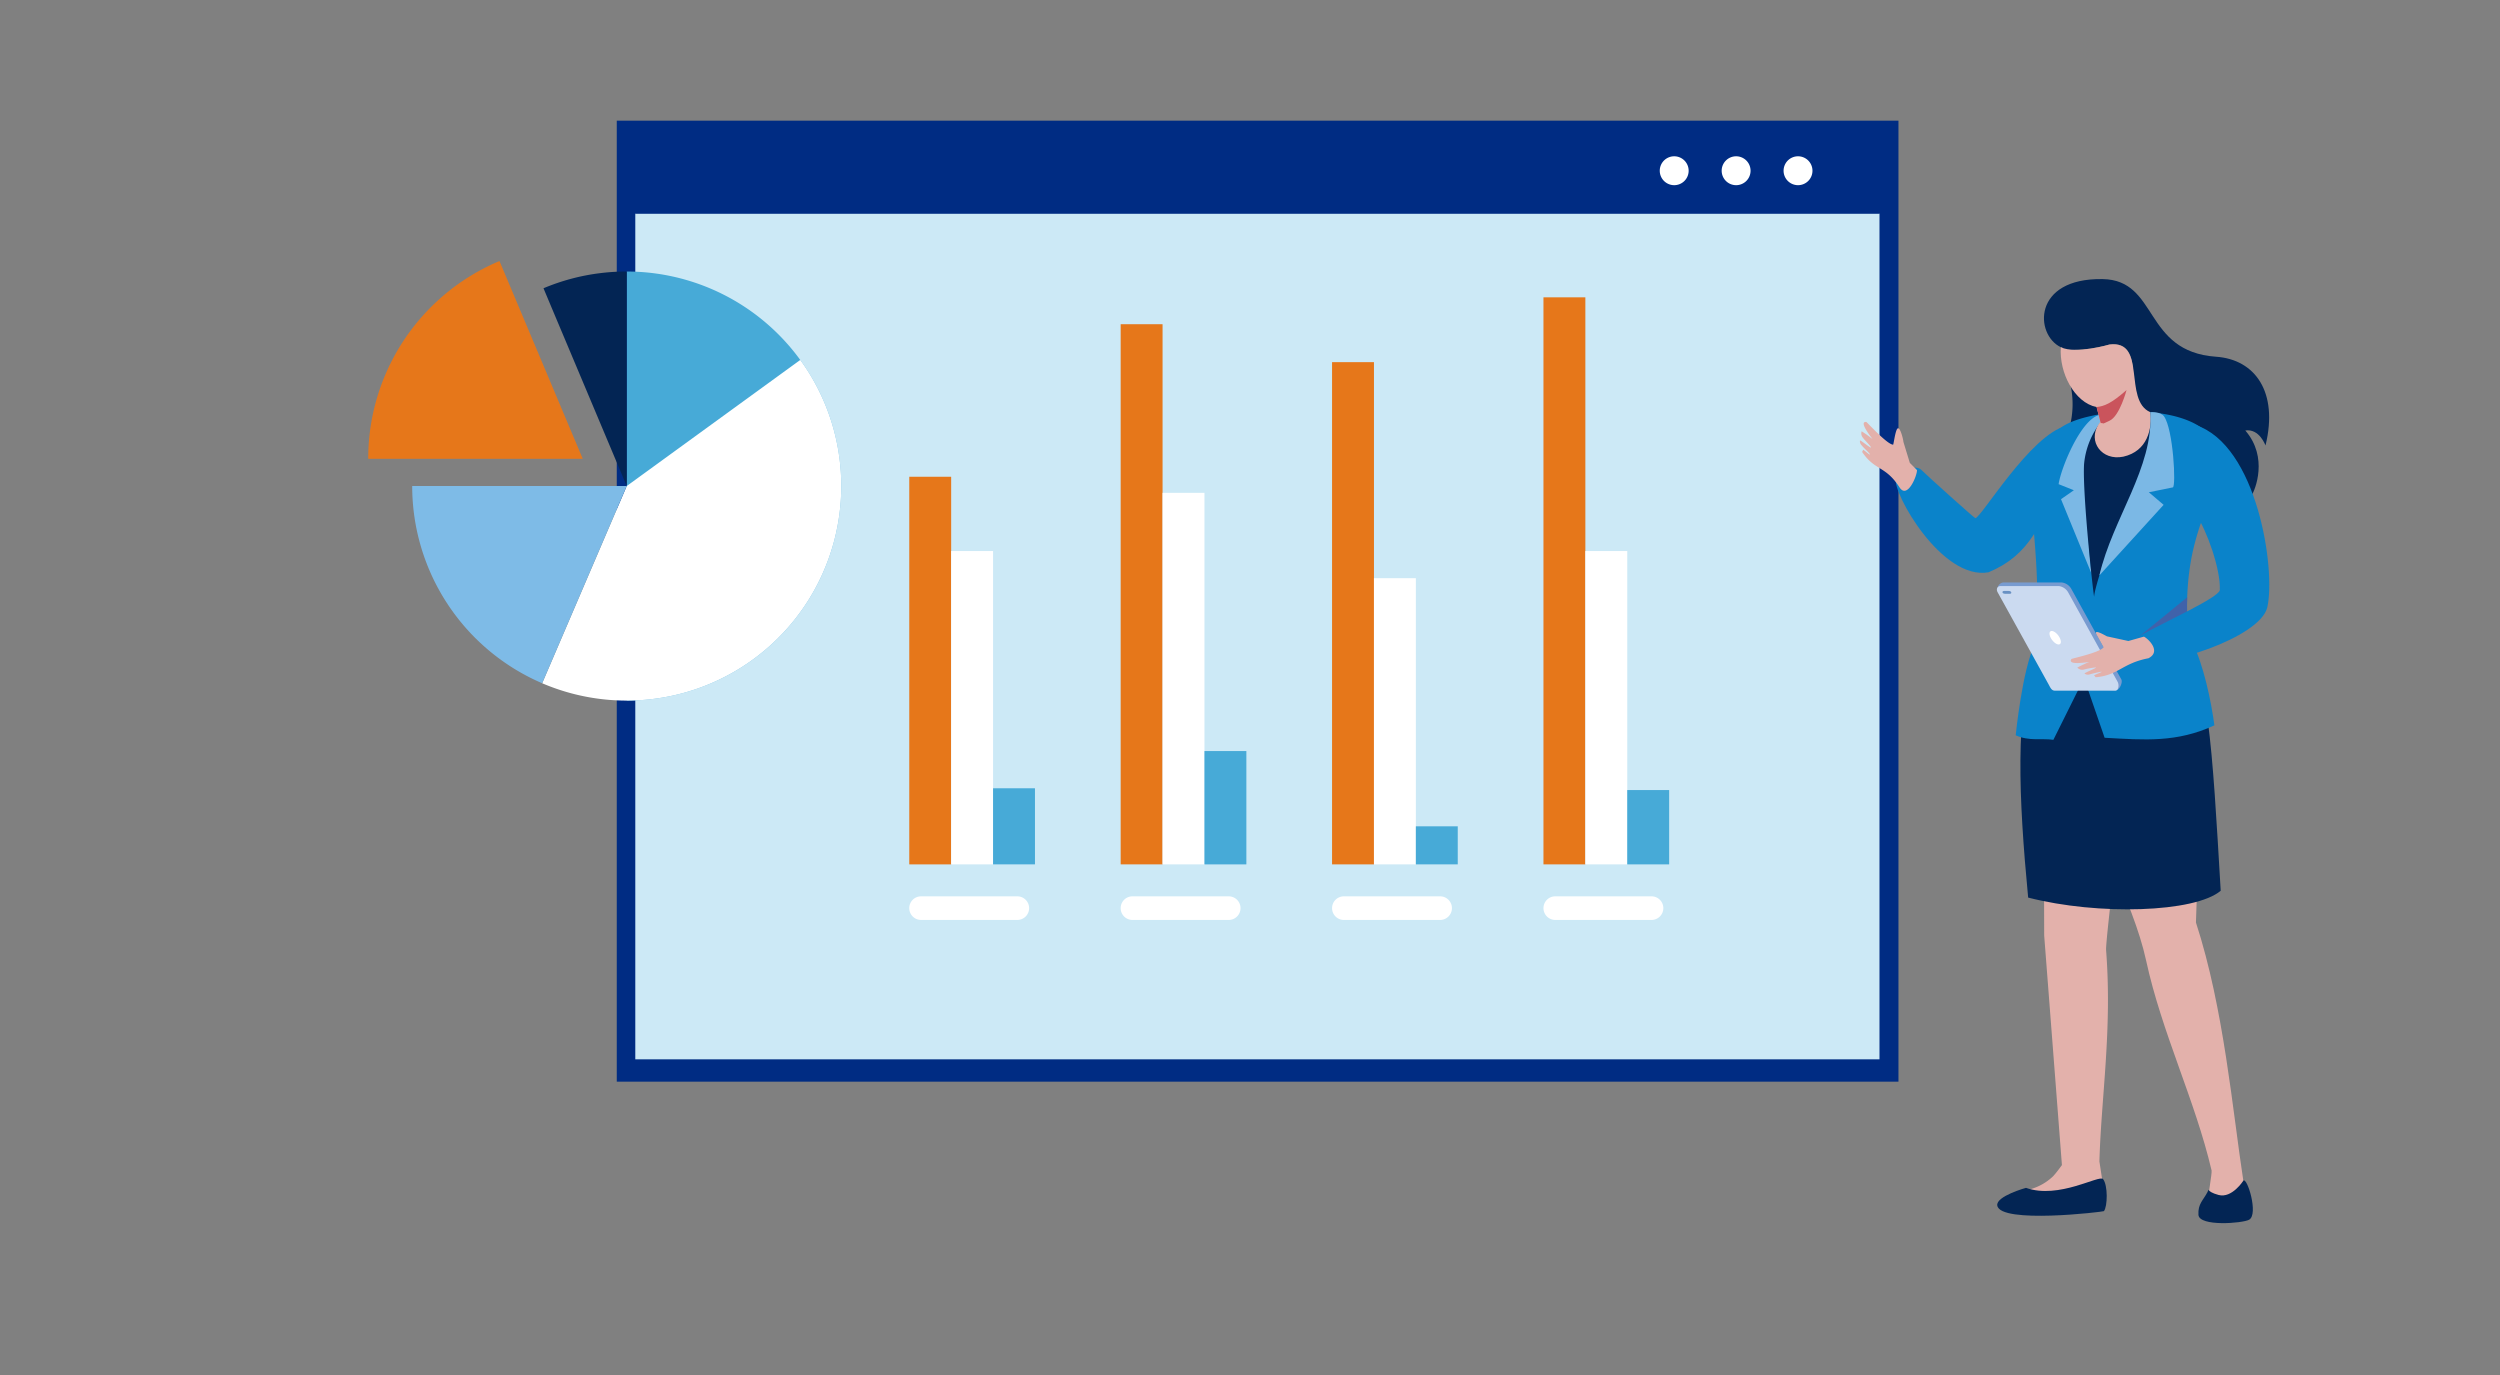 <svg xmlns="http://www.w3.org/2000/svg" xmlns:xlink="http://www.w3.org/1999/xlink" width="400" height="220" viewBox="0 0 400 220">
  <rect x="0" y="0" width="400" height="220" fill="#808080" stroke="none"/>
  <defs>
    <clipPath id="clip-path">
      <rect id="長方形_1324" data-name="長方形 1324" width="205.07" height="153.763" fill="none"/>
    </clipPath>
    <linearGradient id="linear-gradient" x1="-0.194" y1="1.147" x2="-0.183" y2="1.147" gradientUnits="objectBoundingBox">
      <stop offset="0" stop-color="#0082d5"/>
      <stop offset="1" stop-color="#002c83"/>
    </linearGradient>
    <clipPath id="clip-path-2">
      <rect id="長方形_1326" data-name="長方形 1326" width="199.071" height="135.331" fill="none"/>
    </clipPath>
    <linearGradient id="linear-gradient-2" x1="-0.215" y1="1.194" x2="-0.203" y2="1.194" gradientUnits="objectBoundingBox">
      <stop offset="0" stop-color="#b9e3f9"/>
      <stop offset="1" stop-color="#cce9f6"/>
    </linearGradient>
    <clipPath id="clip-path-3">
      <rect id="長方形_1328" data-name="長方形 1328" width="199.071" height="14.033" fill="none"/>
    </clipPath>
    <linearGradient id="linear-gradient-3" x1="-0.215" y1="12.511" x2="-0.203" y2="12.511" xlink:href="#linear-gradient"/>
    <clipPath id="clip-path-4">
      <rect id="長方形_1341" data-name="長方形 1341" width="304.167" height="176.399" fill="none"/>
    </clipPath>
  </defs>
  <g id="img_reseller" transform="translate(-752 -1897)">
    <g id="グループ_1758" data-name="グループ 1758" transform="translate(810.916 1916.302)">
      <g id="グループ_1751" data-name="グループ 1751" transform="translate(39.767 0)">
        <g id="グループ_1750" data-name="グループ 1750" clip-path="url(#clip-path)">
          <rect id="長方形_1323" data-name="長方形 1323" width="205.07" height="153.763" transform="translate(0 0)" fill="url(#linear-gradient)"/>
        </g>
      </g>
      <g id="グループ_1753" data-name="グループ 1753" transform="translate(42.731 14.861)">
        <g id="グループ_1752" data-name="グループ 1752" clip-path="url(#clip-path-2)">
          <rect id="長方形_1325" data-name="長方形 1325" width="199.071" height="135.331" fill="url(#linear-gradient-2)"/>
        </g>
      </g>
      <g id="グループ_1755" data-name="グループ 1755" transform="translate(42.731 0.828)">
        <g id="グループ_1754" data-name="グループ 1754" clip-path="url(#clip-path-3)">
          <rect id="長方形_1327" data-name="長方形 1327" width="199.071" height="14.033" fill="url(#linear-gradient-3)"/>
        </g>
      </g>
      <g id="グループ_1757" data-name="グループ 1757" transform="translate(0 0)">
        <g id="グループ_1756" data-name="グループ 1756" clip-path="url(#clip-path-4)">
          <path id="パス_1170" data-name="パス 1170" d="M102.945,2.535a2.311,2.311,0,1,0,2.311,2.311,2.312,2.312,0,0,0-2.311-2.311" transform="translate(125.823 3.17)" fill="#fff" fill-rule="evenodd"/>
          <path id="パス_1171" data-name="パス 1171" d="M98.543,2.535a2.311,2.311,0,1,0,2.311,2.311,2.312,2.312,0,0,0-2.311-2.311" transform="translate(120.32 3.17)" fill="#fff" fill-rule="evenodd"/>
          <path id="パス_1172" data-name="パス 1172" d="M94.141,2.535a2.311,2.311,0,1,0,2.311,2.311,2.312,2.312,0,0,0-2.311-2.311" transform="translate(114.816 3.17)" fill="#fff" fill-rule="evenodd"/>
          <rect id="長方形_1329" data-name="長方形 1329" width="6.704" height="62.021" transform="translate(86.567 56.978)" fill="#e6771a"/>
          <rect id="長方形_1330" data-name="長方形 1330" width="6.704" height="50.132" transform="translate(93.271 68.864)" fill="#fff"/>
          <rect id="長方形_1331" data-name="長方形 1331" width="6.704" height="12.174" transform="translate(99.974 106.822)" fill="#47aad7"/>
          <path id="パス_1173" data-name="パス 1173" d="M40.358,55.153h15.4a1.889,1.889,0,0,1,0,3.778h-15.4a1.889,1.889,0,1,1,0-3.778" transform="translate(48.097 68.959)" fill="#fff" fill-rule="evenodd"/>
          <rect id="長方形_1332" data-name="長方形 1332" width="6.704" height="86.423" transform="translate(120.391 32.573)" fill="#e6771a"/>
          <rect id="長方形_1333" data-name="長方形 1333" width="6.704" height="59.446" transform="translate(127.095 59.552)" fill="#fff"/>
          <rect id="長方形_1334" data-name="長方形 1334" width="6.704" height="18.133" transform="translate(133.799 100.866)" fill="#47aad7"/>
          <path id="パス_1174" data-name="パス 1174" d="M55.389,55.153h15.4a1.889,1.889,0,0,1,0,3.778h-15.4a1.889,1.889,0,1,1,0-3.778" transform="translate(66.89 68.959)" fill="#fff" fill-rule="evenodd"/>
          <rect id="長方形_1335" data-name="長方形 1335" width="6.704" height="80.356" transform="translate(154.214 38.642)" fill="#e6771a"/>
          <rect id="長方形_1336" data-name="長方形 1336" width="6.704" height="45.792" transform="translate(160.917 73.207)" fill="#fff"/>
          <rect id="長方形_1337" data-name="長方形 1337" width="6.704" height="6.087" transform="translate(167.621 112.909)" fill="#47aad7"/>
          <path id="パス_1175" data-name="パス 1175" d="M70.42,55.153h15.4a1.889,1.889,0,0,1,0,3.778H70.42a1.889,1.889,0,1,1,0-3.778" transform="translate(85.684 68.959)" fill="#fff" fill-rule="evenodd"/>
          <rect id="長方形_1338" data-name="長方形 1338" width="6.704" height="90.726" transform="translate(188.038 28.271)" fill="#e6771a"/>
          <rect id="長方形_1339" data-name="長方形 1339" width="6.704" height="50.132" transform="translate(194.742 68.864)" fill="#fff"/>
          <rect id="長方形_1340" data-name="長方形 1340" width="6.704" height="11.891" transform="translate(201.445 107.106)" fill="#47aad7"/>
          <path id="パス_1176" data-name="パス 1176" d="M85.451,55.153h15.4a1.889,1.889,0,0,1,0,3.778h-15.4a1.889,1.889,0,1,1,0-3.778" transform="translate(104.477 68.959)" fill="#fff" fill-rule="evenodd"/>
          <path id="パス_1177" data-name="パス 1177" d="M18.379,10.728a34.323,34.323,0,0,1,0,68.646Z" transform="translate(22.979 13.414)" fill="#47aad7" fill-rule="evenodd"/>
          <path id="パス_1178" data-name="パス 1178" d="M0,41.625H34.322L22.433,13.381,21,9.983A34.277,34.277,0,0,0,0,41.625" transform="translate(0 12.482)" fill="#e6771a" fill-rule="evenodd"/>
          <path id="パス_1179" data-name="パス 1179" d="M25.9,37.19,12.367,68.744a34.33,34.33,0,0,0,41.3-51.73Z" transform="translate(15.463 21.273)" fill="#fff" fill-rule="evenodd"/>
          <path id="パス_1180" data-name="パス 1180" d="M23.92,57.534,37.449,25.98H3.127A34.332,34.332,0,0,0,23.92,57.534" transform="translate(3.91 32.483)" fill="#7ebbe7" fill-rule="evenodd"/>
          <path id="パス_1181" data-name="パス 1181" d="M13.889,16.807,25.777,45.051V10.727a34.647,34.647,0,0,0-4.2.257,34.018,34.018,0,0,0-9.114,2.424Z" transform="translate(15.579 13.412)" fill="#032554" fill-rule="evenodd"/>
          <path id="パス_1182" data-name="パス 1182" d="M129.631,21.735s-5.371,1.575-7.786.43c-4.17-1.983-4.6-11.092,6.695-10.9,8.983.158,6.436,11.614,18.151,12.424,6.211.43,10,5.621,7.905,14.193-.018.018-.941-2.73-3.236-2.394,3.74,4.318,1.559,9.539,1,10.414-1.337-4.969-7.282-12.75-16.042-13.281-4.64-1.755-.556-11.643-6.683-10.889" transform="translate(148.971 14.086)" fill="#032554" fill-rule="evenodd"/>
          <path id="パス_1183" data-name="パス 1183" d="M134.671,31.046c-2.878,6.317-4.532,11.315-11.211,14.1-7.5,1.337-15.406-12.8-14.825-14.965.367-1.37,3.15-2.34,4.055-1.436.986.986,8.524,7.75,8.659,7.741.952-.068,8.74-13.259,14.523-14.78.693-.448.826,6.285-1.2,9.337" transform="translate(135.789 27.118)" fill="#0a83ca" fill-rule="evenodd"/>
          <path id="パス_1184" data-name="パス 1184" d="M120.481,16.025a15.334,15.334,0,0,0,.911,4.969,14.341,14.341,0,0,1-.056,8.835c-.862,2.925,1.674,8,2.293,8.2s8.605,1.652,10.259,1.514,9.294-9.087,9.294-9.087l-.826-7.849Z" transform="translate(150.636 20.037)" fill="#032554" fill-rule="evenodd"/>
          <path id="パス_1185" data-name="パス 1185" d="M129.542,26.407,122.6,75.254l.059,22.114,2.838,36.725c-.106.146-.212.288-.315.428-.081.11-.162.218-.243.322-.194.257-.385.5-.578.725-.086.1-.173.2-.261.3a8.589,8.589,0,0,1-4.775,2.318,3.41,3.41,0,0,0-2.86,1.985,1.015,1.015,0,0,0-.059.149.889.889,0,0,0,.875,1.136l13.837-.434a1.333,1.333,0,0,0,1.3-1.188,1.156,1.156,0,0,0,0-.279l-.923-6.042,0-.025c.295-10.369,2.055-21.018,1.071-33.757-.135-1.748,3.1-26.686,2.833-28.347,0,0,9.982-6.582,9.931-7.21s-15.781-37.765-15.781-37.765" transform="translate(145.495 33.017)" fill="#e3b1ab"/>
          <path id="パス_1186" data-name="パス 1186" d="M122.181,49.679c.374,3.22,7.455,15.786,9.5,25.226,2.525,11.657,7.833,22.33,10.493,33.66.1.434-.675,4.561-.585,4.991,1.366,1.463,5.263,3.526,5.682-3.218-1.744-11.33-3.11-27.659-7.6-41.444l.711-21.382Z" transform="translate(152.764 59.405)" fill="#e3b1ab"/>
          <path id="パス_1187" data-name="パス 1187" d="M119.65,44.462c-2.993,9.935-2.491,23.023-.938,39.347,11.243,2.885,26.677,2.4,30.809-1.094-1.361-23.054-2-36.052-6.4-39.819-9.28-21.686-22.107-3.943-23.471,1.566" transform="translate(146.876 40.503)" fill="#032554" fill-rule="evenodd"/>
          <path id="パス_1188" data-name="パス 1188" d="M145.4,38.966c1.76,3.4,3.011,9.348,3.528,13.23-6.049,2.786-11.135,2.343-17.566,1.985l-3.29-9.535q-2.454,4.935-4.906,9.865c-1.9-.281-3.835.257-6.029-.722,0,0,1.035-10.5,3.092-14.688s4.332-3.4,4.332-3.4l15.12,1.465Z" transform="translate(146.46 44.559)" fill="#0a83ca" fill-rule="evenodd"/>
          <path id="パス_1189" data-name="パス 1189" d="M147.179,25.1c2.644,10.783-6.123,12.413-3.727,34.184-7.928,1.1-18.077,1.481-24.9-.2,1.091-8.011.187-16.186-.131-20.559a22.079,22.079,0,0,1,3.726-14.532c2.334-3.612,20.559-5.556,25.026,1.1" transform="translate(147.976 25.863)" fill="#0a83ca" fill-rule="evenodd"/>
          <path id="パス_1190" data-name="パス 1190" d="M127.808,20.883a15.691,15.691,0,0,0-3.283,8.873c-.169,5.218.9,16.549.9,16.549l-4.852-11.846,2.057-1.433-2.439-.972c.347-2.462,3.42-10.113,6.411-11.047Z" transform="translate(150.272 26.111)" fill="#7bb8e5" fill-rule="evenodd"/>
          <path id="パス_1191" data-name="パス 1191" d="M132.769,20.969s1.3,4.206-2.9,12.73-6.236,15.727-6.236,16.682-1.911-16.317-1.616-21.169a12.674,12.674,0,0,1,3.848-8c2.581-.567,3.074-.945,6.906-.245" transform="translate(152.518 25.743)" fill="#032554" fill-rule="evenodd"/>
          <path id="パス_1192" data-name="パス 1192" d="M133.852,33.889c-.079,1.346.011,3.056.072,4.638l-2.055.918-6.15,1.078,8.13-6.634Z" transform="translate(157.187 42.372)" fill="#4062aa" fill-rule="evenodd"/>
          <path id="パス_1193" data-name="パス 1193" d="M126.081,25.947l.605,2.345-.286.421c-1.778,2.743.52,5.88,3.956,5.171,3.884-.875,4.645-4.492,4.325-7.115-4.4-1.908-.477-11.573-6.537-10.826,0,0-5.369,1.575-7.784.43-.295,4.084,2.174,8.862,5.72,9.575" transform="translate(150.457 19.881)" fill="#e3b1ab" fill-rule="evenodd"/>
          <path id="パス_1194" data-name="パス 1194" d="M127.684,19.154s-1.076,4.1-2.676,4.888-.8.313-1.454.414l-.666-2.579c1.217-.135,2.329-.545,4.8-2.723" transform="translate(153.649 23.949)" fill="#ca545c" fill-rule="evenodd"/>
          <path id="パス_1195" data-name="パス 1195" d="M136,21.643c9.913,3.162,12.908,23.189,11.506,29.2-1.193,4.881-16.778,9.886-20.986,8.506-1.983-.648-2.138-1.789.594-3.97,4.136-2.307,12.665-6.128,12.8-7.327.14-3.373-2.088-9.553-3.787-12.046-2.453-3.6-5.727-14.726-.128-14.366" transform="translate(156.339 27.05)" fill="#0a83ca" fill-rule="evenodd"/>
          <path id="パス_1196" data-name="パス 1196" d="M126.152,32.838h-9.429a1.066,1.066,0,0,0-.812,1.379L124.5,48.752c.284.479.457.992,1.013,1.013l9.292.322c.556.018,1.132-1.265.862-1.751l-8.007-14.485a2.045,2.045,0,0,0-1.5-1.013" transform="translate(144.827 41.058)" fill="#789bd0" fill-rule="evenodd"/>
          <path id="パス_1197" data-name="パス 1197" d="M125.714,33.092h-9.323c-.551,0-.738.52-.47,1l8.155,14.735c.268.482.452,1,1,1h9.658c.549,0,.65-.932.383-1.413L127.2,34.093a2.018,2.018,0,0,0-1.485-1" transform="translate(144.786 41.376)" fill="#cbdaf0" fill-rule="evenodd"/>
          <path id="パス_1198" data-name="パス 1198" d="M119.684,36.349c-.27.2-.148.824.277,1.386s.981.851,1.256.648.146-.824-.277-1.386-.983-.851-1.256-.648" transform="translate(149.462 45.367)" fill="#fff" fill-rule="evenodd"/>
          <path id="パス_1199" data-name="パス 1199" d="M117.2,33.44h-.767c-.338,0-.356.452.2.452h.767c.326,0,.288-.452-.2-.452" transform="translate(145.283 41.811)" fill="#6991c3" fill-rule="evenodd"/>
          <path id="パス_1200" data-name="パス 1200" d="M132.752,37.1l-2.482.7-3.425-.745c-.378-.189-2.239-1.305-1.645-.234.11.2,1.1,1.978,1.094,1.983-.5.821-5.088,1.8-5.137,1.875-.693,1.037,2.345.533,2.865.473a18.656,18.656,0,0,0-1.922.9,1.054,1.054,0,0,0,.97.335,12.867,12.867,0,0,1,2.005-.365c.14.11-1.953.9-1.816.992a.924.924,0,0,0,.756.149,17.169,17.169,0,0,1,1.958-.455c.178.079-1.355.554-1.186.614.133.045.158.288.293.275,3.63-.329,4.179-2.221,8.4-3.036,2.077-1.049.052-3.072-.727-3.461" transform="translate(151.354 45.459)" fill="#e3b1ab" fill-rule="evenodd"/>
          <path id="パス_1201" data-name="パス 1201" d="M120.432,76.707s-4.818,1.334-4.6,2.82c.437,3,16.976,1.019,17.064.909.587-.729.657-4.114-.133-5.124-.587-.752-7.059,3.267-12.329,1.4" transform="translate(144.814 94.045)" fill="#032554" fill-rule="evenodd"/>
          <path id="パス_1202" data-name="パス 1202" d="M130.134,80.85c.106,1.926,7.061,1.373,8.108.794,1.557-.857-.34-6.915-.927-6.242,0,0-1.814,2.856-3.958,2.28s-1.393-1.215-1.76-.491c-.686,1.352-1.557,1.883-1.463,3.659" transform="translate(162.699 94.211)" fill="#032554" fill-rule="evenodd"/>
          <path id="パス_1203" data-name="パス 1203" d="M115.191,29.122l-1.145-1.15-1.024-3.353c-.018-.421-.632-2.928-1.069-1.958-.306.682-.509,2.406-.581,2.4-.961-.032-4.2-3.63-4.291-3.636-1.244-.1.682,2.307.988,2.73a19.032,19.032,0,0,0-1.728-1.235,1.049,1.049,0,0,0,.182,1.01c.43.56,1.323,1.4,1.3,1.573s-1.739-1.267-1.753-1.1a.931.931,0,0,0,.241.734c.461.569,1.337,1.294,1.352,1.483s-1.145-.909-1.114-.734c.022.137-.176.279-.1.389,2.059,3.006,3.688,2.115,5.954,5.621,1.26,1.949,2.831-1.906,2.79-2.775" transform="translate(132.608 26.785)" fill="#e3b1ab" fill-rule="evenodd"/>
          <path id="パス_1204" data-name="パス 1204" d="M131.243,20.737s1.6-.146,2.178.65c1.492,2.061,1.964,11.265,1.418,11.378L131,33.543l2.365,2.014L123.088,46.845c2.133-9.186,8.684-17.186,8.155-26.108" transform="translate(153.898 25.915)" fill="#7bb8e5" fill-rule="evenodd"/>
        </g>
      </g>
    </g>
    <rect id="長方形_1349" data-name="長方形 1349" width="400" height="220" transform="translate(752 1897)" fill="none"/>
  </g>
</svg>
